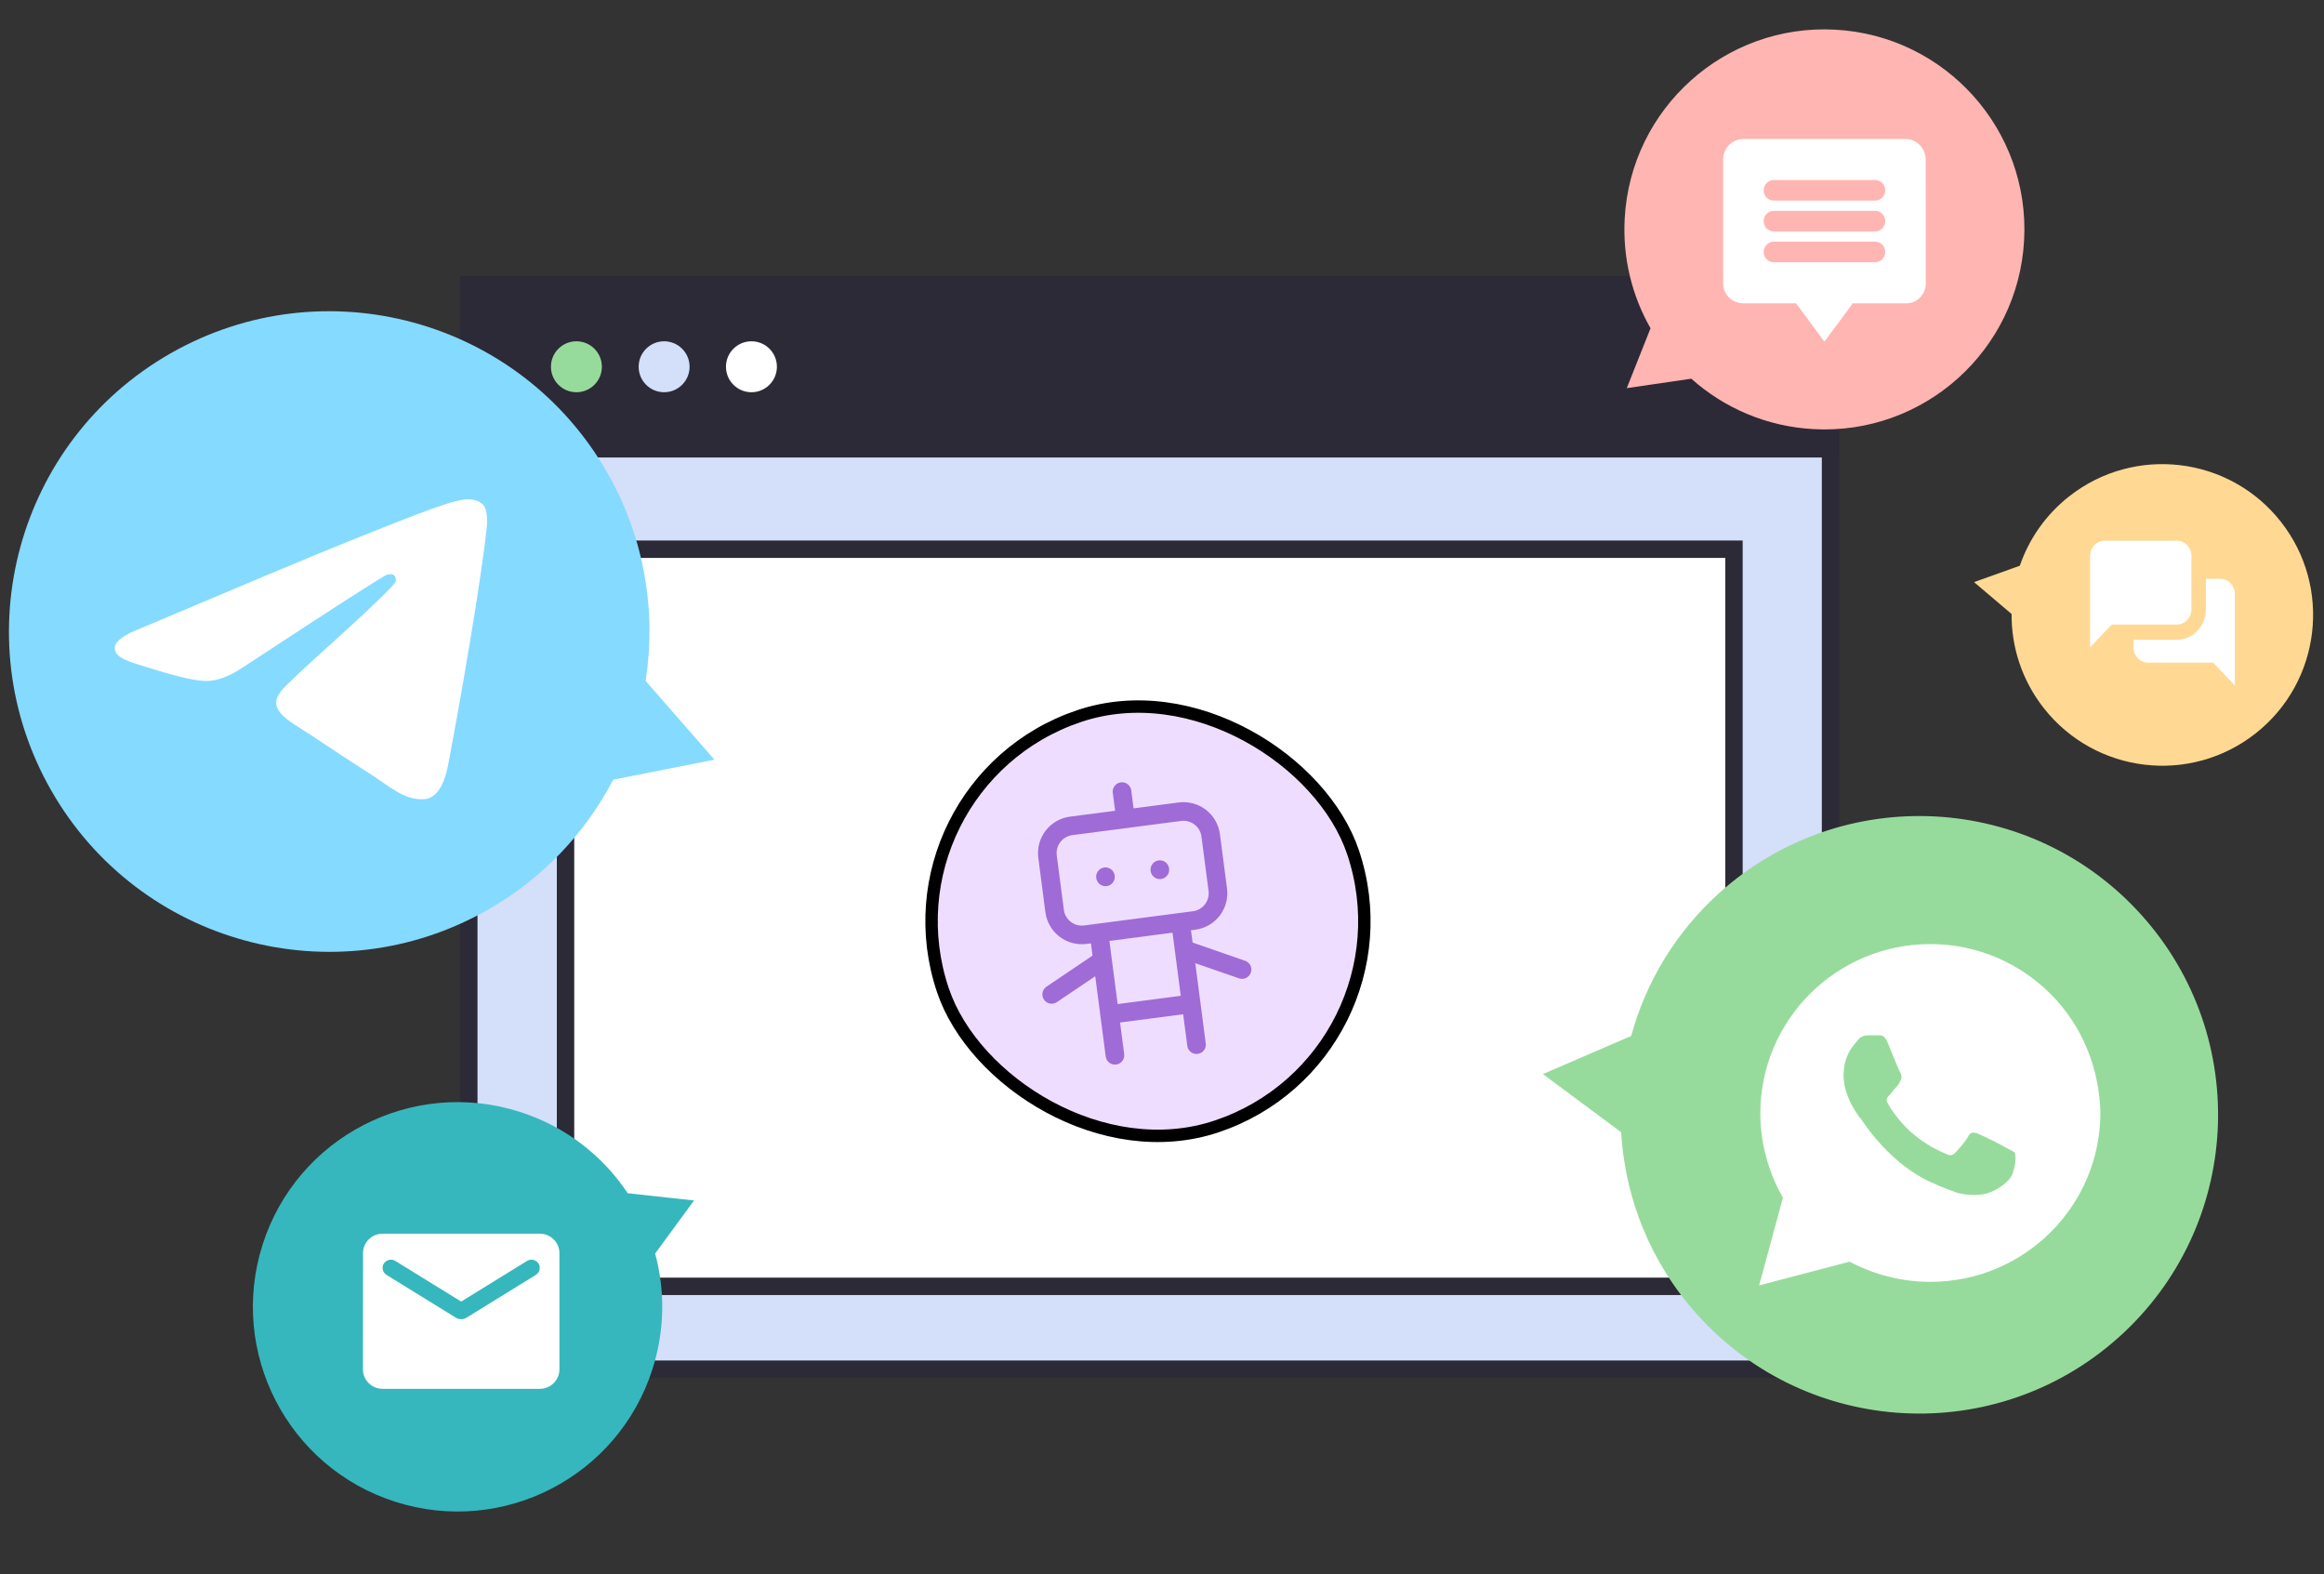 <?xml version="1.0" encoding="UTF-8"?> <svg xmlns="http://www.w3.org/2000/svg" width="189" height="128" viewBox="0 0 189 128" fill="none"><rect x="0" y="0" width="189" height="128" fill="#333333" stroke="none"/><g clip-path="url(#clip0_12660_89252)"><path d="M148.868 23.159H38.125V111.338H148.868V23.159Z" fill="#D4DFFA" stroke="#2B2A36" stroke-width="1.415" stroke-miterlimit="10"></path><path d="M148.868 23.159H38.125V36.493H148.868V23.159Z" fill="#2B2A36" stroke="#2B2A36" stroke-width="1.415" stroke-miterlimit="10"></path><path d="M46.876 31.895C48.02 31.895 48.948 30.968 48.948 29.823C48.948 28.679 48.02 27.752 46.876 27.752C45.732 27.752 44.805 28.679 44.805 29.823C44.805 30.968 45.732 31.895 46.876 31.895Z" fill="#97DB9C"></path><path d="M54.009 31.895C55.153 31.895 56.081 30.968 56.081 29.823C56.081 28.679 55.153 27.752 54.009 27.752C52.865 27.752 51.938 28.679 51.938 29.823C51.938 30.968 52.865 31.895 54.009 31.895Z" fill="#D4DFFA"></path><path d="M61.111 31.895C62.255 31.895 63.182 30.968 63.182 29.823C63.182 28.679 62.255 27.752 61.111 27.752C59.967 27.752 59.039 28.679 59.039 29.823C59.039 30.968 59.967 31.895 61.111 31.895Z" fill="white"></path><path d="M141.016 44.66H45.992V104.599H141.016V44.66Z" fill="white" stroke="#2B2A36" stroke-width="1.415" stroke-miterlimit="10"></path><rect x="71.08" y="63.825" width="35.191" height="35.191" rx="17.595" transform="rotate(-18.547 71.08 63.825)" fill="#EFDDFF"></rect><rect x="71.08" y="63.825" width="35.191" height="35.191" rx="17.595" transform="rotate(-18.547 71.08 63.825)" stroke="black" stroke-width="1.009"></rect><path d="M91.248 64.37L91.536 66.581M89.374 75.859L90.673 85.811M96.008 74.994L97.307 84.945M85.528 80.86L89.663 78.071M96.297 77.205L101.008 78.839M90.24 82.494L96.874 81.628M89.902 71.292L89.904 71.303M94.325 70.715L94.326 70.726M85.191 69.658C85.114 69.072 85.274 68.479 85.634 68.01C85.995 67.541 86.527 67.235 87.114 67.158L95.959 66.004C96.546 65.927 97.139 66.087 97.607 66.447C98.076 66.808 98.383 67.34 98.459 67.926L99.037 72.349C99.113 72.936 98.954 73.528 98.593 73.997C98.232 74.466 97.7 74.773 97.114 74.849L88.268 76.004C87.682 76.08 87.089 75.921 86.62 75.56C86.151 75.2 85.845 74.668 85.768 74.081L85.191 69.658Z" stroke="#9F6BD7" stroke-width="1.514" stroke-linecap="round" stroke-linejoin="round"></path><path d="M32.153 122.12C23.397 119.327 18.563 109.963 21.356 101.207C24.149 92.451 33.513 87.617 42.269 90.41C46.01 91.604 49.033 93.997 51.053 97.029L56.443 97.618L53.28 101.932C54.088 104.915 54.075 108.158 53.066 111.322C50.273 120.079 40.91 124.913 32.153 122.12Z" fill="#36B7BD"></path><path d="M43.898 100.318H31.114C30.235 100.318 29.524 101.028 29.524 101.895L29.516 111.357C29.516 112.225 30.235 112.934 31.114 112.934H43.898C44.777 112.934 45.496 112.225 45.496 111.357V101.895C45.496 101.028 44.777 100.318 43.898 100.318ZM43.578 103.669L37.929 107.155C37.673 107.312 37.338 107.312 37.082 107.155L31.433 103.669C31.233 103.543 31.114 103.33 31.114 103.102C31.114 102.573 31.697 102.258 32.152 102.534L37.506 105.838L42.859 102.534C43.315 102.258 43.898 102.573 43.898 103.102C43.898 103.33 43.778 103.543 43.578 103.669Z" fill="white"></path><path d="M4.155 64.26C-2.973 51.768 1.376 35.863 13.868 28.735C26.36 21.607 42.265 25.955 49.394 38.447C52.437 43.781 53.387 49.738 52.505 55.368L58.105 61.775L49.867 63.4C47.636 67.685 44.19 71.4 39.682 73.973C27.19 81.101 11.284 76.753 4.155 64.26Z" fill="#85DAFF"></path><path d="M174.165 74.416C183.131 84.397 182.308 99.757 172.327 108.724C162.346 117.69 146.986 116.867 138.02 106.886C134.189 102.622 132.147 97.377 131.841 92.068L125.477 87.34L132.658 84.236C133.845 79.886 136.254 75.815 139.857 72.578C149.838 63.612 165.198 64.435 174.165 74.416Z" fill="#97DB9C"></path><path d="M166.756 80.816C164.145 78.214 160.663 76.769 156.988 76.769C149.348 76.769 143.159 82.936 143.159 90.55C143.159 92.959 143.836 95.368 144.997 97.392L143.062 104.524L150.412 102.596C152.443 103.656 154.667 104.234 156.988 104.234C164.628 104.234 170.817 98.067 170.817 90.453C170.721 86.888 169.367 83.418 166.756 80.816ZM163.661 95.465C163.371 96.236 162.017 97.007 161.34 97.103C160.76 97.199 159.986 97.199 159.213 97.007C158.729 96.814 158.052 96.621 157.278 96.236C153.797 94.79 151.573 91.321 151.379 91.031C151.186 90.839 149.929 89.201 149.929 87.466C149.929 85.731 150.799 84.96 151.089 84.575C151.379 84.189 151.766 84.189 152.056 84.189C152.25 84.189 152.54 84.189 152.733 84.189C152.927 84.189 153.217 84.093 153.507 84.767C153.797 85.442 154.474 87.177 154.571 87.273C154.667 87.466 154.667 87.659 154.571 87.851C154.474 88.044 154.377 88.237 154.184 88.43C153.99 88.622 153.797 88.911 153.7 89.008C153.507 89.201 153.313 89.393 153.507 89.682C153.7 90.068 154.377 91.128 155.441 92.092C156.795 93.248 157.859 93.634 158.246 93.826C158.632 94.019 158.826 93.923 159.019 93.73C159.213 93.537 159.89 92.766 160.083 92.381C160.276 91.995 160.567 92.092 160.857 92.188C161.147 92.284 162.887 93.152 163.178 93.344C163.564 93.537 163.758 93.634 163.855 93.73C163.951 94.019 163.951 94.694 163.661 95.465Z" fill="white"></path><path d="M185.485 42.417C189.675 47.737 188.758 55.447 183.438 59.637C178.118 63.827 170.409 62.911 166.219 57.59C164.429 55.318 163.574 52.61 163.593 49.927L160.54 47.335L164.262 46.004C165.002 43.853 166.345 41.882 168.265 40.37C173.585 36.18 181.295 37.097 185.485 42.417Z" fill="#FFD993"></path><path d="M171.154 43.967C170.506 43.967 169.977 44.525 169.977 45.206V52.643L171.743 50.784H177.041C177.689 50.784 178.219 50.226 178.219 49.544V45.206C178.219 44.525 177.689 43.967 177.041 43.967H171.154ZM179.396 47.065V49.544C179.396 50.911 178.34 52.023 177.041 52.023H173.509V52.643C173.509 53.325 174.039 53.882 174.686 53.882H179.985L181.751 55.742V48.305C181.751 47.623 181.222 47.065 180.574 47.065H179.396Z" fill="white"></path><path d="M149.256 2.413C158.226 2.902 165.1 10.57 164.611 19.54C164.122 28.509 156.453 35.384 147.483 34.895C143.651 34.685 140.202 33.166 137.545 30.794L132.297 31.562L134.23 26.695C132.735 24.073 131.952 21.005 132.129 17.767C132.619 8.798 140.287 1.923 149.256 2.413Z" fill="#FFB5B2"></path><path d="M148.37 27.783L146.062 24.665H150.678L148.37 27.783ZM154.967 11.301C155.873 11.301 156.607 12.053 156.607 12.971L156.614 23.048C156.615 23.91 155.926 24.663 155.076 24.664H141.781C140.875 24.664 140.133 23.967 140.133 23.048V12.971C140.133 12.053 140.875 11.301 141.781 11.301H154.967ZM144.254 19.653C143.801 19.653 143.43 20.029 143.43 20.488C143.43 20.947 143.801 21.323 144.254 21.323H152.495C152.948 21.323 153.318 20.947 153.318 20.488C153.318 20.029 152.948 19.653 152.495 19.653H144.254ZM144.254 17.147C143.801 17.147 143.43 17.523 143.43 17.982C143.43 18.441 143.801 18.818 144.254 18.818H152.495C152.948 18.818 153.318 18.441 153.318 17.982C153.318 17.523 152.948 17.147 152.495 17.147H144.254ZM144.254 14.641C143.801 14.641 143.43 15.018 143.43 15.477C143.43 15.936 143.801 16.312 144.254 16.312H152.495C152.948 16.312 153.318 15.936 153.318 15.477C153.318 15.018 152.948 14.641 152.495 14.641H144.254Z" fill="white"></path><path fill-rule="evenodd" clip-rule="evenodd" d="M11.417 51.103C19.545 47.66 24.965 45.391 27.677 44.295C35.419 41.164 37.028 40.621 38.077 40.603C38.307 40.599 38.823 40.654 39.157 40.918C39.439 41.14 39.517 41.441 39.554 41.652C39.591 41.863 39.637 42.343 39.601 42.719C39.181 47.004 37.365 57.403 36.442 62.203C36.051 64.234 35.282 64.915 34.536 64.981C32.917 65.126 31.688 63.941 30.12 62.942C27.666 61.378 26.28 60.405 23.898 58.879C21.145 57.116 22.93 56.147 24.498 54.563C24.909 54.149 32.043 47.842 32.181 47.269C32.198 47.198 32.214 46.931 32.051 46.79C31.888 46.649 31.647 46.697 31.474 46.736C31.228 46.79 27.308 49.309 19.714 54.291C18.601 55.034 17.593 55.396 16.69 55.377C15.695 55.356 13.78 54.83 12.356 54.38C10.61 53.828 9.222 53.537 9.343 52.6C9.406 52.112 10.098 51.613 11.417 51.103Z" fill="white"></path></g><defs><clipPath id="clip0_12660_89252"><rect width="188.397" height="127" fill="white" transform="translate(0 0.232)"></rect></clipPath></defs></svg> 